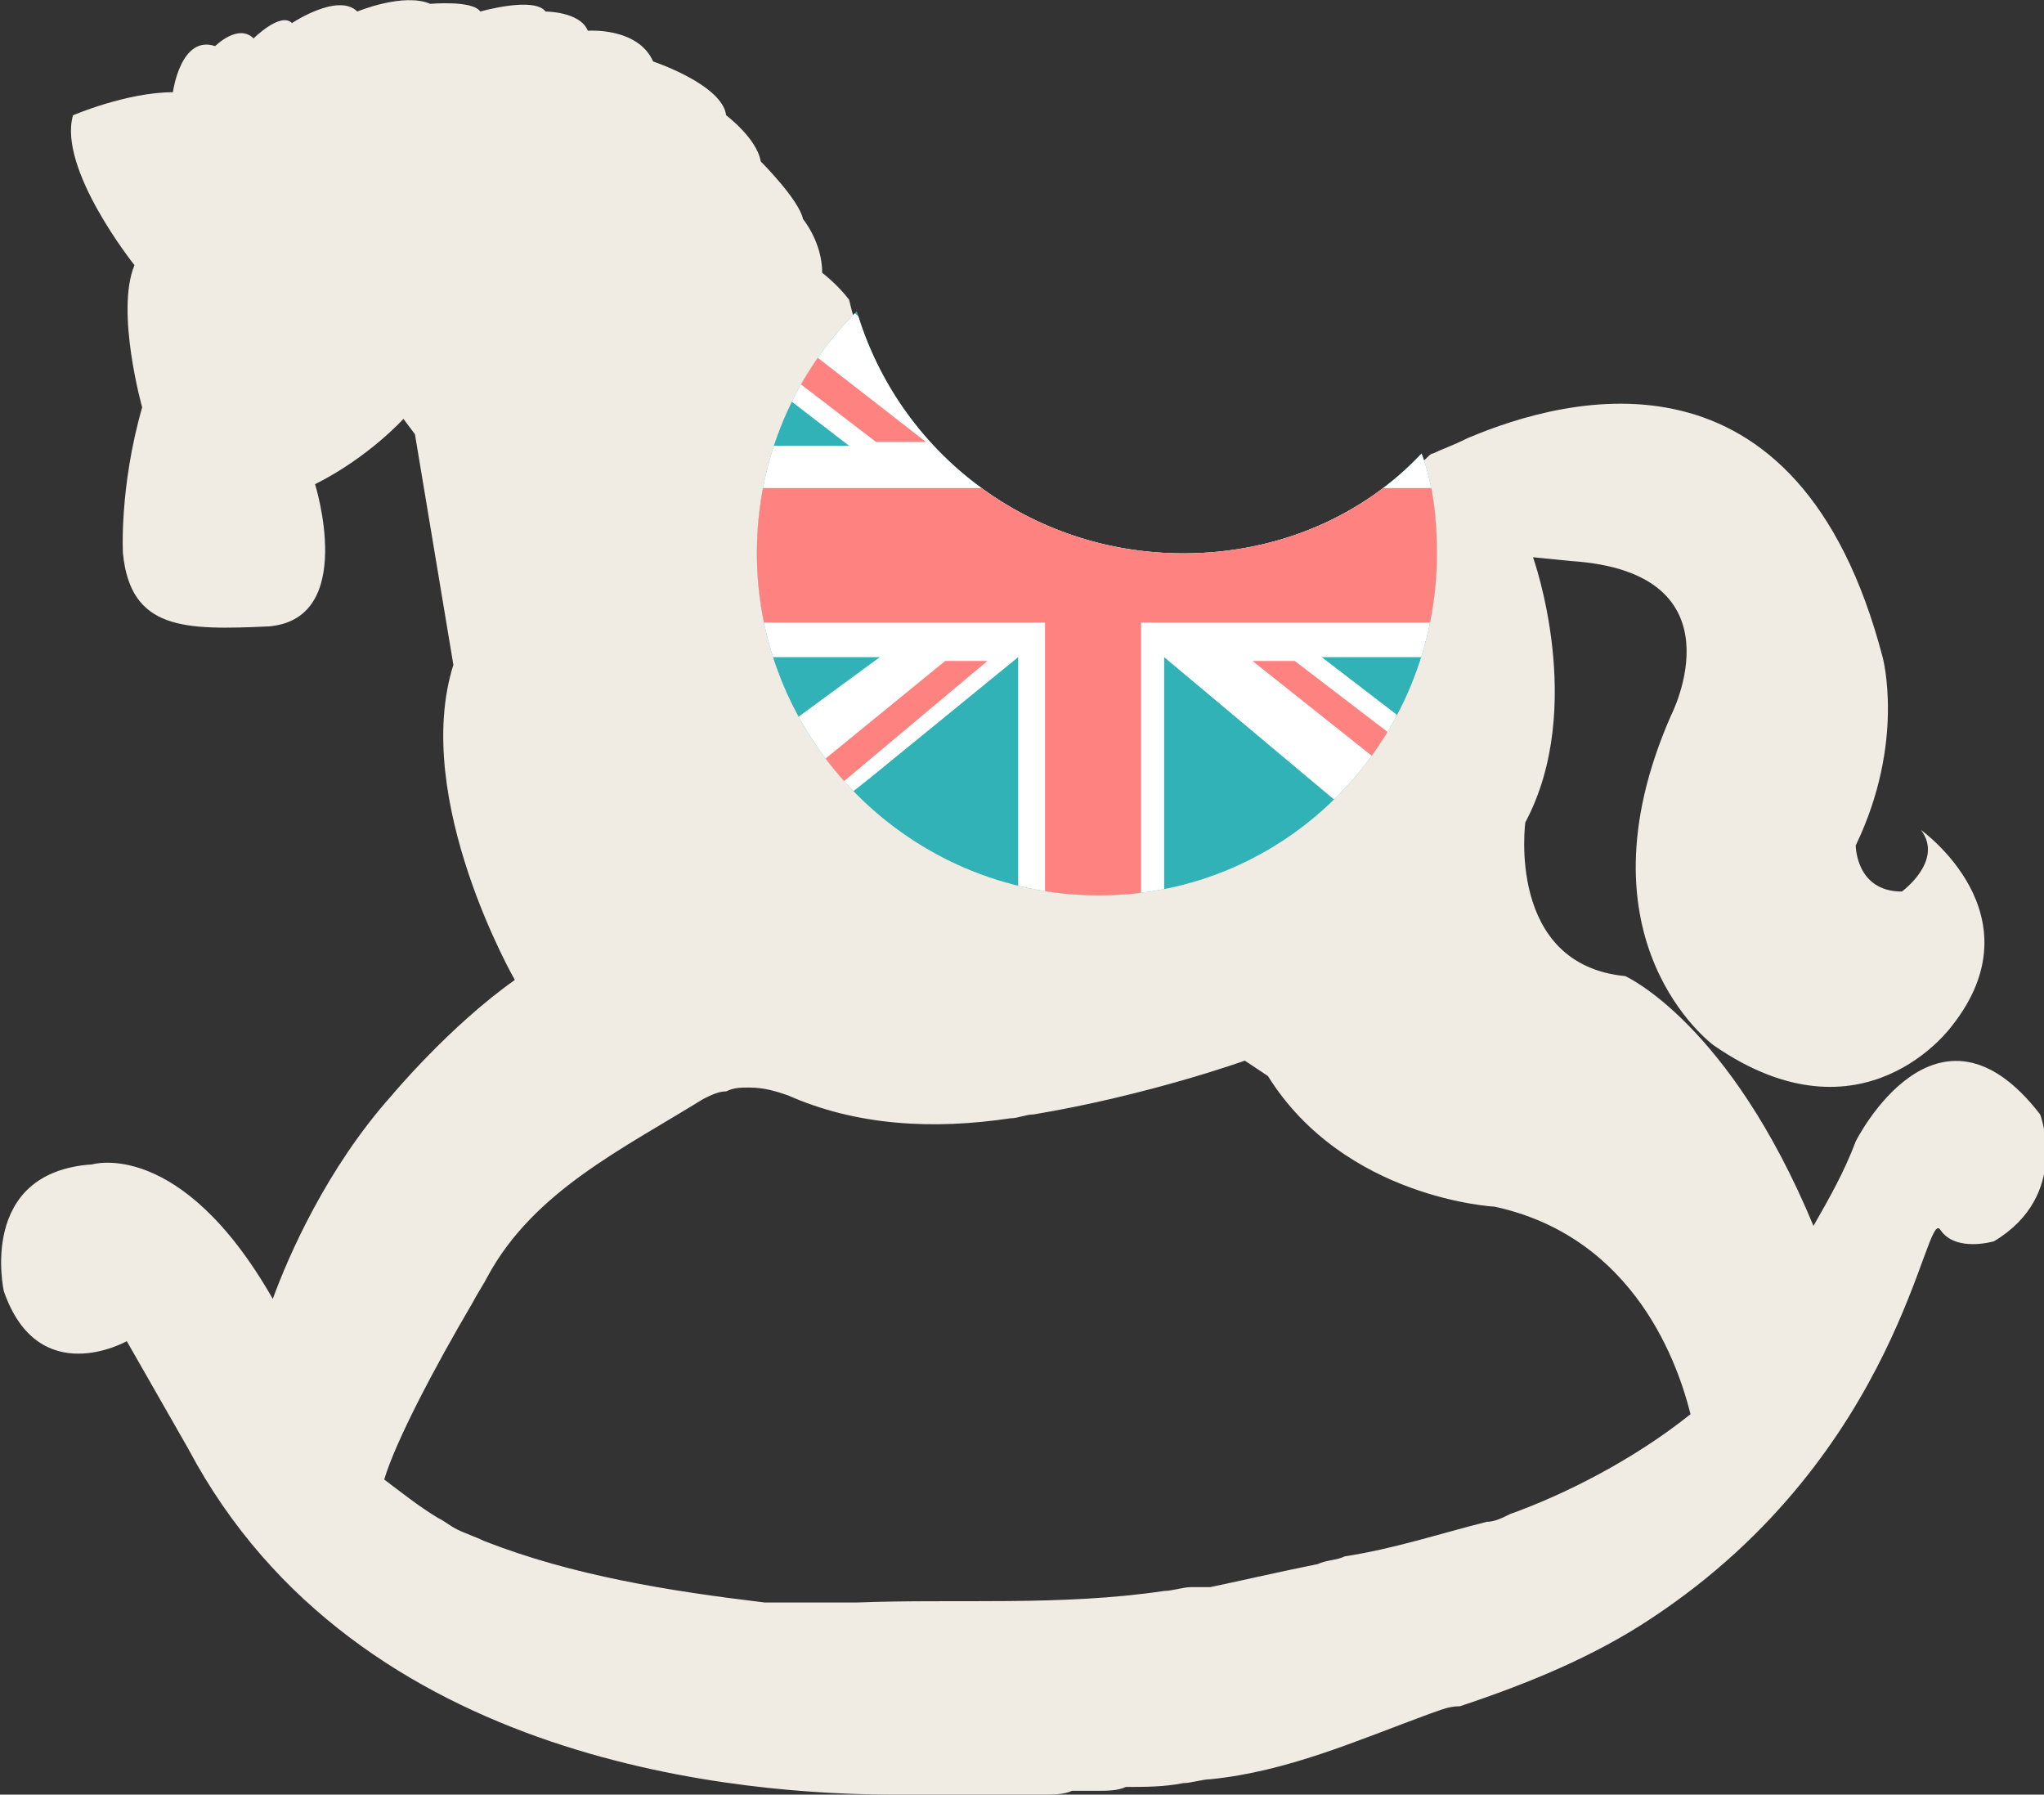 <?xml version="1.0" encoding="utf-8"?>
<!-- Generator: Adobe Illustrator 23.0.2, SVG Export Plug-In . SVG Version: 6.00 Build 0)  -->
<svg version="1.1" id="Layer_1" xmlns="http://www.w3.org/2000/svg" xmlns:xlink="http://www.w3.org/1999/xlink" x="0px" y="0px"
	 viewBox="0 0 53.2 46.7" style="enable-background:new 0 0 53.2 46.7;" xml:space="preserve">
<rect x="0" y="0" width="53.2" height="46.7" fill="#333333" stroke="none"/>
<style type="text/css">
	.st0{fill:#F0ECE3;}
	.st1{clip-path:url(#SVGID_2_);fill:#30B2B7;}
	.st2{clip-path:url(#SVGID_4_);fill:#FFFFFF;}
	.st3{clip-path:url(#SVGID_6_);fill:#FD8280;}
	.st4{clip-path:url(#SVGID_8_);fill:#FD8280;}
	.st5{clip-path:url(#SVGID_10_);fill:#FD8280;}
	.st6{clip-path:url(#SVGID_12_);fill:#EA7E7C;}
	.st7{clip-path:url(#SVGID_14_);fill:#FD8280;}
	.st8{clip-path:url(#SVGID_16_);fill:none;}
</style>
<path id="XMLID_414_" class="st0" d="M53.1,29c-2.7-3.5-4.8,0.7-4.8,0.7c-0.3,0.8-0.7,1.5-1.1,2.2c-2.2-5.3-4.9-6.5-4.9-6.5
	c-3.1-0.3-2.6-4-2.6-4c1.6-3,0.2-6.9,0.2-6.9l1,0.1c4.5,0.3,2.6,4,2.6,4c-2.6,5.9,1.1,8.6,1.1,8.6c3.9,2.7,6.2-0.5,6.2-0.5
	c2.3-2.9-0.8-5.1-0.8-5.1c0.6,0.8-0.5,1.6-0.5,1.6c-1.2,0-1.2-1.2-1.2-1.2c1.3-2.7,0.7-4.9,0.7-4.9c-2.2-8.4-8.2-6.8-10.8-5.7
	c-0.4,0.2-0.7,0.3-0.9,0.4c-0.1,0-0.2,0.2-0.3,0.2c-1.6,1.6-3.8,2.6-6.3,2.6c-2.8,0-5.3-1.3-6.9-3.3l0,0l0,0l0,0
	c-0.8-1-1.4-2.2-1.7-3.5c-0.3-0.4-0.7-0.7-0.7-0.7c0-0.8-0.5-1.4-0.5-1.4c-0.1-0.5-1.1-1.5-1.1-1.5C19.7,3.6,18.9,3,18.9,3
	C18.8,2.2,17,1.6,17,1.6c-0.4-0.9-1.7-0.8-1.7-0.8c-0.2-0.5-1.1-0.5-1.1-0.5c-0.3-0.4-1.7,0-1.7,0c-0.2-0.3-1.3-0.2-1.3-0.2
	c-0.7-0.3-1.9,0.2-1.9,0.2C8.8-0.2,7.6,0.6,7.6,0.6C7.3,0.3,6.6,1,6.6,1c-0.4-0.4-1,0.2-1,0.2C4.7,0.9,4.5,2.4,4.5,2.4
	C3.3,2.4,1.9,3,1.9,3C1.5,4.4,3.5,6.9,3.5,6.9C3,8.1,3.7,10.6,3.7,10.6c-0.6,2.1-0.5,3.8-0.5,3.8c0.2,2,1.6,2,3.8,1.9
	c2.3-0.2,1.2-3.7,1.2-3.7c1.4-0.7,2.3-1.7,2.3-1.7l0.3,0.4l1,6c-1.1,3.5,1.6,8.2,1.6,8.2c-1.7,1.2-3.2,3-3.2,3
	c-1.7,1.9-2.7,4.2-3.1,5.3c-2.4-4.2-4.7-3.5-4.7-3.5c-3,0.2-2.3,3.3-2.3,3.3c0.9,2.6,3.2,1.3,3.2,1.3l1.6,2.8c4.4,8.3,14.6,9,18.4,9
	c0.2,0,0.3,0,0.5,0c0.3,0,0.5,0,0.8,0s0.5,0,0.8,0c0.6,0,1.1,0,1.7,0c0.3,0,0.6,0,0.8-0.1c0.2,0,0.5,0,0.7,0s0.5,0,0.7-0.1
	c0.5,0,1,0,1.5-0.1c0.2,0,0.5-0.1,0.7-0.1c2-0.2,3.8-1,5.7-1.7c0.3-0.1,0.5-0.2,0.8-0.2c1.8-0.6,3.5-1.3,5-2.3
	c6.5-4.3,7.1-10.7,7.5-10.1c0.4,0.6,1.4,0.3,1.4,0.3C53.9,31.1,53.1,29,53.1,29z M39.3,39.4c-0.2,0.1-0.4,0.2-0.6,0.2
	c-1.2,0.3-2.4,0.7-3.7,0.9c-0.2,0.1-0.5,0.1-0.7,0.2c-1,0.2-2.3,0.5-2.8,0.6c-0.2,0-0.3,0-0.5,0s-0.5,0.1-0.7,0.1
	c-2.7,0.4-5.4,0.2-8,0.3c-0.3,0-0.5,0-0.8,0c-0.2,0-0.5,0-0.8,0s-0.5,0-0.8,0c-2.5-0.3-5-0.7-7.3-1.6c-0.2-0.1-0.5-0.2-0.7-0.3
	s-0.3-0.2-0.5-0.3c-0.5-0.3-1-0.7-1.4-1c0.3-1,1.3-2.9,2.3-4.6c0.1-0.2,0.3-0.5,0.4-0.7c1.2-2.2,3.5-3.3,5.6-4.6
	c0.2-0.1,0.4-0.2,0.6-0.2c0.2-0.1,0.4-0.1,0.6-0.1c0.4,0,0.7,0.1,1,0.2c1.8,0.8,3.8,0.9,5.8,0.6c0.2,0,0.4-0.1,0.6-0.1
	c3-0.5,5.5-1.4,5.5-1.4L33,28c2,3.2,5.9,3.4,5.9,3.4c3.7,0.8,4.8,4.2,5.1,5.4C42.5,38,40.7,38.9,39.3,39.4z"/>
<g id="XMLID_400_">
	<g>
		<g>
			<defs>
				<path id="SVGID_1_" d="M30.8,14.4c-4,0-7.4-2.6-8.5-6.3c-1.6,1.6-2.6,3.8-2.6,6.3c0,4.9,4,8.9,8.9,8.9s8.8-4,8.8-8.9
					c0-0.9-0.1-1.8-0.4-2.6C35.5,13.4,33.3,14.4,30.8,14.4z"/>
			</defs>
			<clipPath id="SVGID_2_">
				<use xlink:href="#SVGID_1_"  style="overflow:visible;"/>
			</clipPath>
			<polygon id="XMLID_413_" class="st1" points="16.8,23.3 28.6,23.3 40.4,23.3 40.4,14.4 40.4,5.6 28.6,5.6 16.8,5.6 16.8,14.4 			
				"/>
		</g>
	</g>
	<g>
		<g>
			<defs>
				<path id="SVGID_3_" d="M30.8,14.4c-4,0-7.4-2.6-8.5-6.3c-1.6,1.6-2.6,3.8-2.6,6.3c0,4.9,4,8.9,8.9,8.9s8.8-4,8.8-8.9
					c0-0.9-0.1-1.8-0.4-2.6C35.5,13.4,33.3,14.4,30.8,14.4z"/>
			</defs>
			<clipPath id="SVGID_4_">
				<use xlink:href="#SVGID_3_"  style="overflow:visible;"/>
			</clipPath>
			<polygon id="XMLID_412_" class="st2" points="16.8,7.5 19.5,9.6 22.1,11.6 19.5,11.6 16.8,11.6 16.8,14.4 16.8,17.1 19.9,17.1 
				22.9,17.1 19.9,19.3 16.8,21.6 16.8,22.4 16.8,23.3 17.8,23.3 18.8,23.3 22.7,20.2 26.5,17.1 26.5,20.2 26.5,23.3 28.4,23.3 
				30.3,23.3 30.3,20.2 30.3,17.1 34,20.2 37.7,23.3 39.1,23.3 40.4,23.3 40.4,22.5 40.4,21.7 37.4,19.4 34.4,17.1 37.4,17.1 
				40.4,17.1 40.4,14.4 40.4,11.6 37.3,11.6 34.2,11.6 37.3,9.4 40.4,7.3 40.4,6.4 40.4,5.6 39.5,5.6 38.7,5.6 34.5,8.5 30.3,11.5 
				30.3,8.5 30.3,5.6 28.4,5.6 26.5,5.6 26.5,8.5 26.5,11.5 22.7,8.5 18.9,5.6 17.9,5.6 16.8,5.6 16.8,6.6 			"/>
		</g>
	</g>
	<g>
		<g>
			<defs>
				<path id="SVGID_5_" d="M30.8,14.4c-4,0-7.4-2.6-8.5-6.3c-1.6,1.6-2.6,3.8-2.6,6.3c0,4.9,4,8.9,8.9,8.9s8.8-4,8.8-8.9
					c0-0.9-0.1-1.8-0.4-2.6C35.5,13.4,33.3,14.4,30.8,14.4z"/>
			</defs>
			<clipPath id="SVGID_6_">
				<use xlink:href="#SVGID_5_"  style="overflow:visible;"/>
			</clipPath>
			<polygon id="XMLID_410_" class="st3" points="16.8,12.7 22,12.7 27.2,12.7 27.2,9.1 27.2,5.6 28.5,5.6 29.7,5.6 29.7,9.1 
				29.7,12.7 35,12.7 40.4,12.7 40.4,14.4 40.4,16.2 35,16.2 29.7,16.2 29.7,19.7 29.7,23.3 28.5,23.3 27.2,23.3 27.2,19.7 
				27.2,16.2 22,16.2 16.8,16.2 16.8,14.4 			"/>
		</g>
	</g>
	<g>
		<g>
			<defs>
				<path id="SVGID_7_" d="M30.8,14.4c-4,0-7.4-2.6-8.5-6.3c-1.6,1.6-2.6,3.8-2.6,6.3c0,4.9,4,8.9,8.9,8.9s8.8-4,8.8-8.9
					c0-0.9-0.1-1.8-0.4-2.6C35.5,13.4,33.3,14.4,30.8,14.4z"/>
			</defs>
			<clipPath id="SVGID_8_">
				<use xlink:href="#SVGID_7_"  style="overflow:visible;"/>
			</clipPath>
			<polygon id="XMLID_408_" class="st4" points="18.3,23.3 22,20.3 25.7,17.2 25.1,17.2 24.6,17.2 20.8,20.3 17,23.3 17.6,23.3 			
				"/>
		</g>
	</g>
	<g>
		<g>
			<defs>
				<path id="SVGID_9_" d="M30.8,14.4c-4,0-7.4-2.6-8.5-6.3c-1.6,1.6-2.6,3.8-2.6,6.3c0,4.9,4,8.9,8.9,8.9s8.8-4,8.8-8.9
					c0-0.9-0.1-1.8-0.4-2.6C35.5,13.4,33.3,14.4,30.8,14.4z"/>
			</defs>
			<clipPath id="SVGID_10_">
				<use xlink:href="#SVGID_9_"  style="overflow:visible;"/>
			</clipPath>
			<polygon id="XMLID_406_" class="st5" points="33.7,17.2 37.1,19.8 40.4,22.4 40.4,22.8 40.4,23.3 36.5,20.3 32.6,17.2 33.2,17.2 
							"/>
		</g>
	</g>
	<g>
		<g>
			<defs>
				<path id="SVGID_11_" d="M30.8,14.4c-4,0-7.4-2.6-8.5-6.3c-1.6,1.6-2.6,3.8-2.6,6.3c0,4.9,4,8.9,8.9,8.9s8.8-4,8.8-8.9
					c0-0.9-0.1-1.8-0.4-2.6C35.5,13.4,33.3,14.4,30.8,14.4z"/>
			</defs>
			<clipPath id="SVGID_12_">
				<use xlink:href="#SVGID_11_"  style="overflow:visible;"/>
			</clipPath>
			<polygon id="XMLID_405_" class="st6" points="40.4,5.6 36.3,8.6 32.3,11.6 31.7,11.6 31,11.6 35.2,8.6 39.3,5.6 39.9,5.6 			"/>
		</g>
	</g>
	<g>
		<g>
			<defs>
				<path id="SVGID_13_" d="M30.8,14.4c-4,0-7.4-2.6-8.5-6.3c-1.6,1.6-2.6,3.8-2.6,6.3c0,4.9,4,8.9,8.9,8.9s8.8-4,8.8-8.9
					c0-0.9-0.1-1.8-0.4-2.6C35.5,13.4,33.3,14.4,30.8,14.4z"/>
			</defs>
			<clipPath id="SVGID_14_">
				<use xlink:href="#SVGID_13_"  style="overflow:visible;"/>
			</clipPath>
			<polygon id="XMLID_403_" class="st7" points="16.8,6.9 19.8,9.2 22.8,11.5 23.5,11.5 24.1,11.5 20.5,8.7 16.8,5.8 16.8,6.4 			
				"/>
		</g>
	</g>
	<g>
		<g>
			<defs>
				<path id="SVGID_15_" d="M30.8,14.4c-4,0-7.4-2.6-8.5-6.3c-1.6,1.6-2.6,3.8-2.6,6.3c0,4.9,4,8.9,8.9,8.9s8.8-4,8.8-8.9
					c0-0.9-0.1-1.8-0.4-2.6C35.5,13.4,33.3,14.4,30.8,14.4z"/>
			</defs>
			<clipPath id="SVGID_16_">
				<use xlink:href="#SVGID_15_"  style="overflow:visible;"/>
			</clipPath>
			<polyline id="XMLID_402_" class="st8" points="16.8,23.3 28.6,23.3 40.4,23.3 40.4,14.4 40.4,5.6 28.6,5.6 16.8,5.6 16.8,14.4 
				16.8,23.3 16.8,23.3 16.8,23.3 			"/>
		</g>
	</g>
</g>
</svg>
